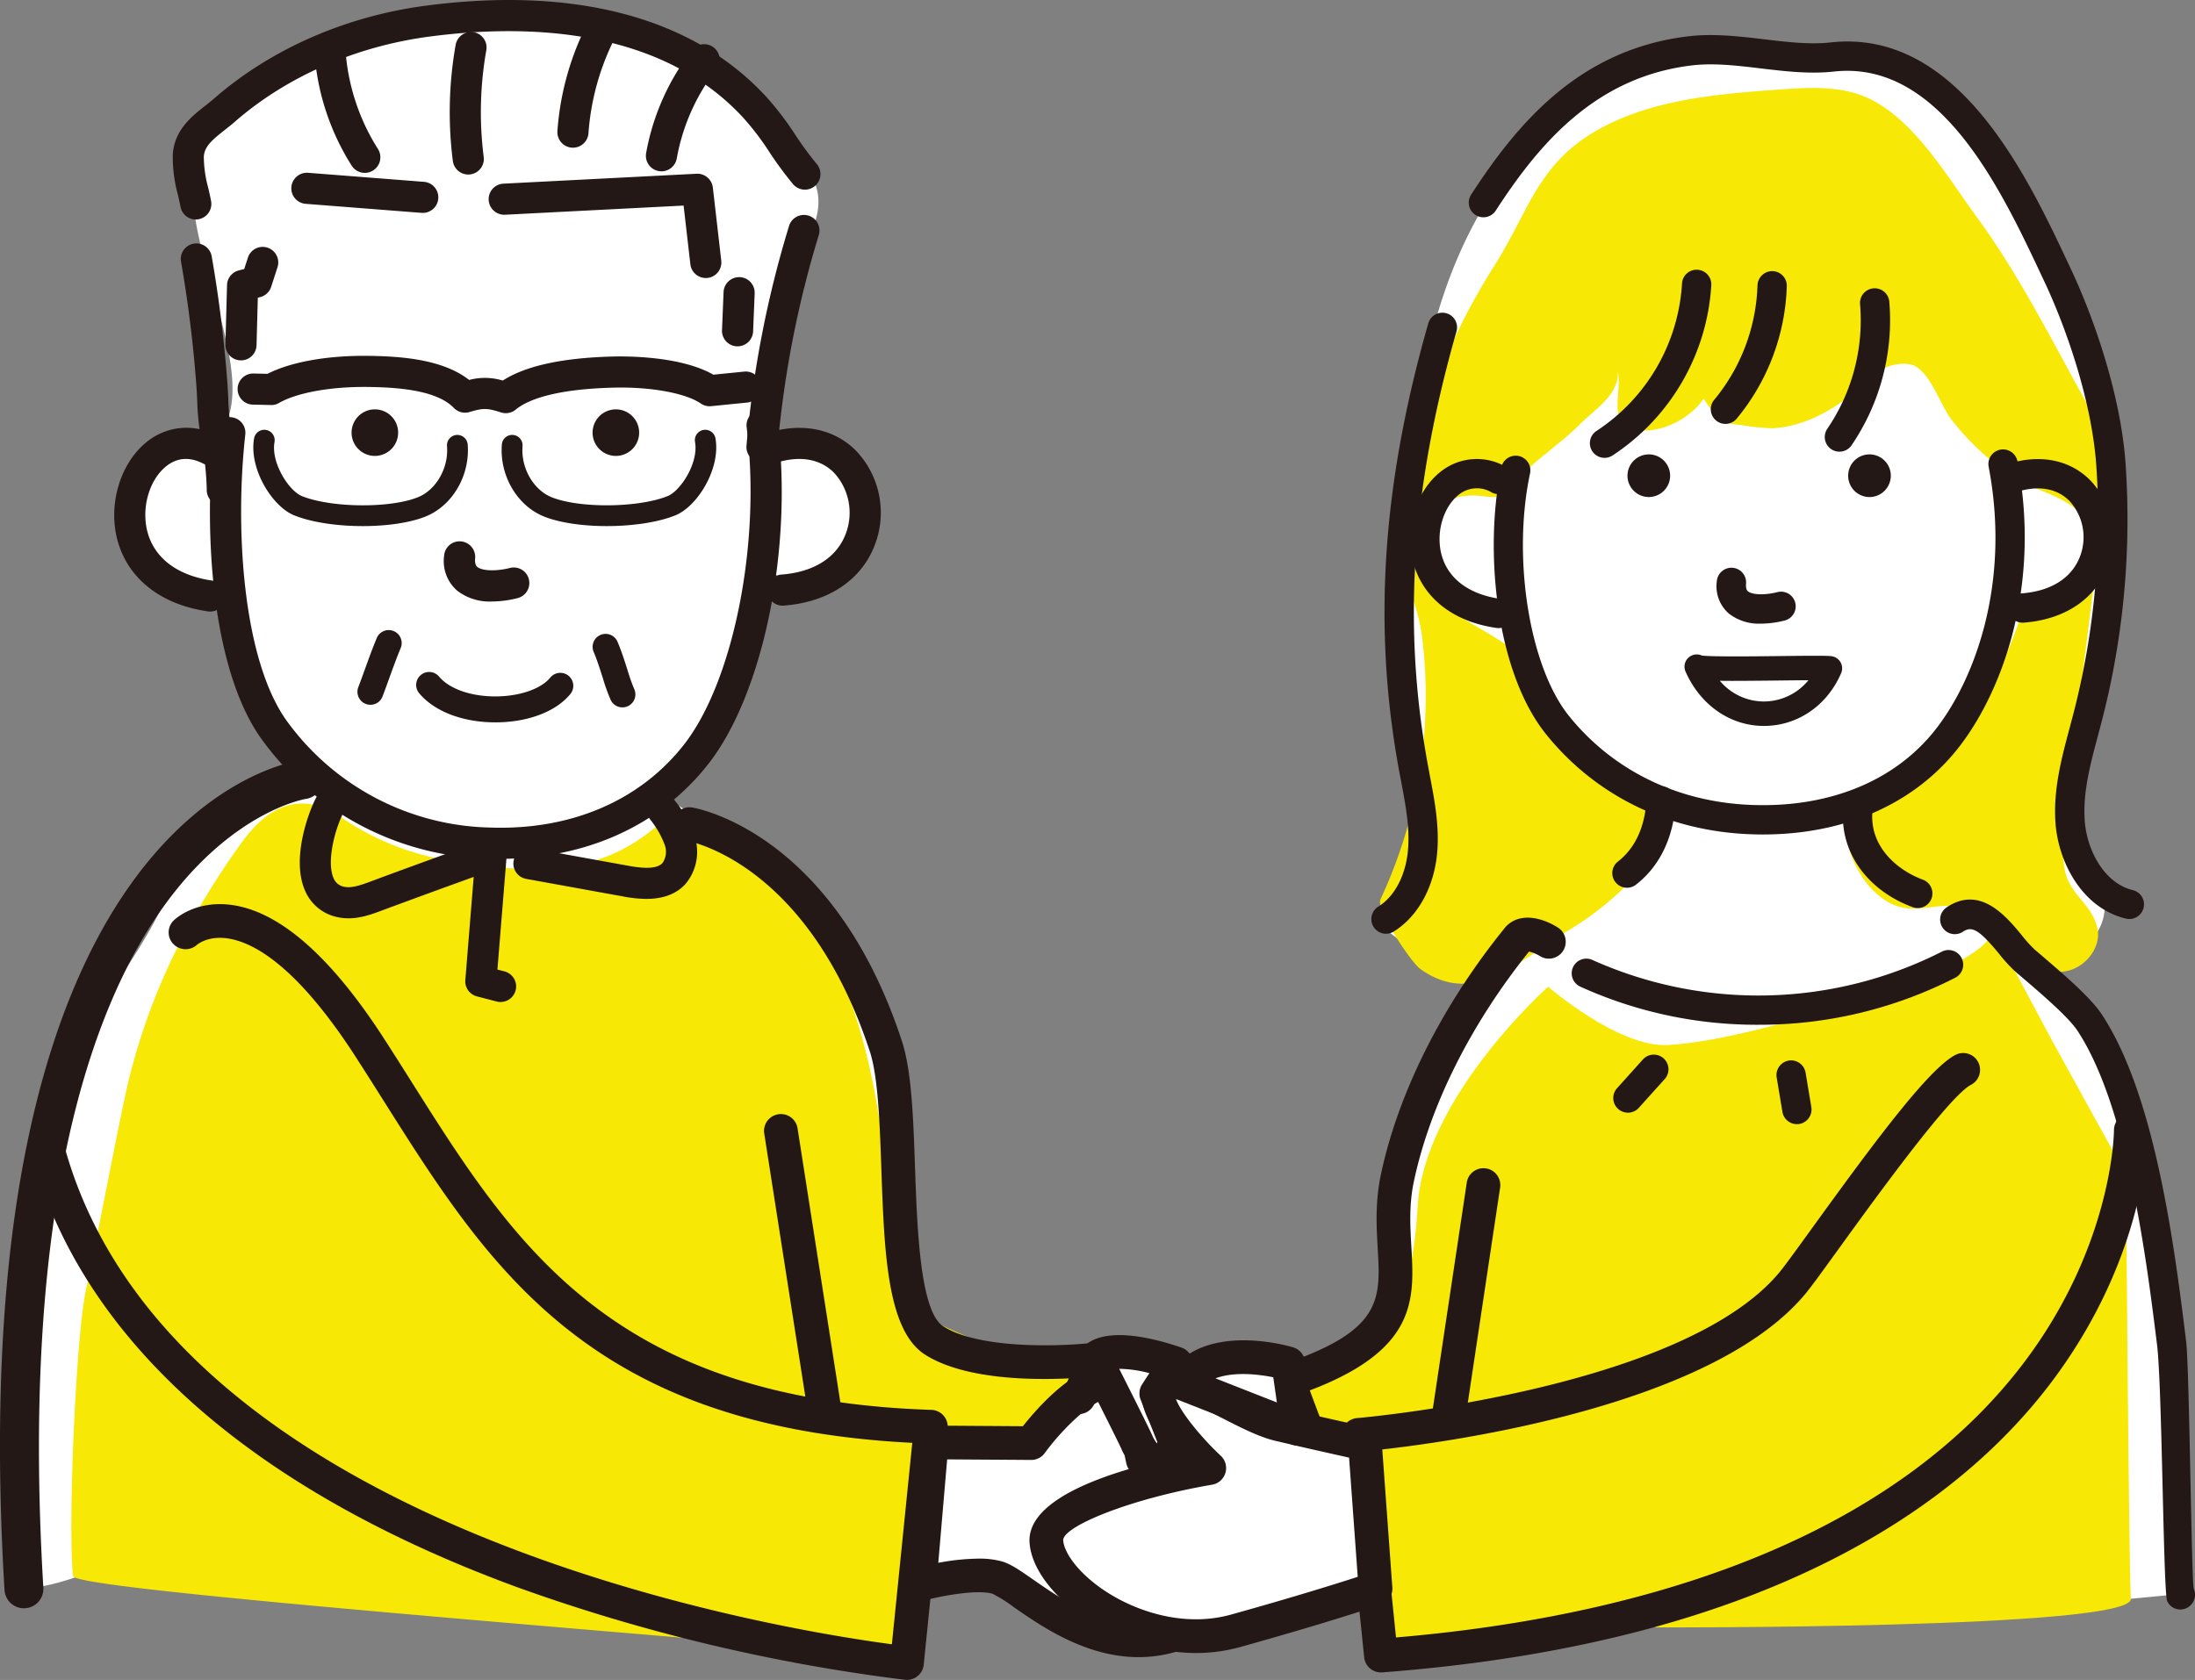 <svg xmlns="http://www.w3.org/2000/svg" width="482" height="369"><rect width="100%" height="100%" fill="#808080" stroke="none"/><defs><style>.a{fill:#fff}.b{fill:#f7e806}.c{fill:#231815}</style></defs><path class="a" d="M387.622 11.935c-25.807-4.2-51.239 13.711-63.675 36.687s-14.558 49.975-15.478 76.077c-.275 7.817-.649 15.67-.615 23.491.028 6.515 3.727 11.751 4.816 18.269 2.124 12.713-1.306 26.43-9.74 36.272 6.646 6.995 15.938 9.282 25.254 8.289-6.889 9.4-14.52 18.685-17.822 30.165-3.805 13.22-7.46 27.16-7.393 40.919.062 12.456-19.08 19.478-18.353 22.906 9.121 42.963 43.892 60.279 194.014 45.124-.912-14-4.908-69.707-7.524-83.552-2.308-12.222-2.835-23.353-9.007-34.252-4.145-7.32-9.573-11.924-14.666-18.349 3.433-1.452 6.921-2.937 9.776-5.329s5.035-5.872 4.962-9.6c-.082-4.147-2.821-7.683-4.755-11.354a31.774 31.774 0 0 1-3.05-19.885c1.071-6.446 5.368-11.108 6.871-17.013 3.851-15.158 2.421-35.242.753-50.651a143.779 143.779 0 0 0-21.694-61.7c-4.824-7.551-10.487-14.77-17.9-19.805s-16.824-7.676-25.521-5.5Z"/><path class="b" d="m284.737 302.469 6.447 11.359 11.847.867.209 48.955 66.564-10.121-6.541 3.935s105.106.4 104.655-6.292-1.065-93.135-1.065-93.135l-16.081-29.174-13.368-25.011s2.341 5.007-20.474 12.882-39.868 12.207-50.685 12.812-26.3-12.812-26.3-12.812-27.327 24.386-28.639 48.282-8.269 26.078-8.269 26.078Zm-83.889-14.22s22.134 11.38 30.928 10.825l8.8-.554-14.1 18.468-24.513-1.133-4.84-13.236Z"/><path class="a" d="M201.928 348.001s11.594-3.14 17.129-1.455 22 20.039 41.427 11.512 21.21-18.618 21.21-18.618-29.925-15.832-30.773-18.9-1.481-18.8-8.826-16.918-15.655 13.368-15.655 13.368l-21.845-.146Z"/><path class="c" d="M250.016 363.999c-11.6 0-21.4-6.817-27.349-10.951a32.338 32.338 0 0 0-4.687-2.959c-3.277-1-10.994.382-15.084 1.487a3.712 3.712 0 0 1-3.341-.736 3.694 3.694 0 0 1-1.314-3.154l2.668-31.16a3.7 3.7 0 0 1 3.689-3.386h.024l19.994.133c2.763-3.5 9.664-11.47 16.561-13.24a7.647 7.647 0 0 1 6.29 1c4.314 2.859 5.639 9.557 6.63 16.171.092.627.2 1.31.281 1.8 2.748 2.572 16.882 10.732 29.049 17.167a3.7 3.7 0 0 1 1.915 3.915c-.219 1.234-2.726 12.3-23.367 21.365a29.436 29.436 0 0 1-11.959 2.548Zm-35.147-21.64a18.518 18.518 0 0 1 5.268.647c1.879.571 3.924 1.993 6.755 3.962 7.652 5.321 19.217 13.361 32.1 7.7 11.45-5.026 16.123-10.505 17.957-13.557-28.384-15.176-29.172-18.033-29.6-19.592a30.33 30.33 0 0 1-.581-3.222c-.362-2.427-1.469-9.817-3.4-11.1-.052-.034-.1-.066-.36 0-4.39 1.127-10.658 7.932-13.579 11.956a3.618 3.618 0 0 1-3.022 1.528l-18.421-.122-1.947 22.722a50.2 50.2 0 0 1 8.83-.922Z"/><path class="a" d="M240.534 298.519s2.774-4.071 17.68.977l-4.3 6.576 4.3 10.916-3.829 7.27s-4.261-6.186-4.659-7.27-9.192-18.469-9.192-18.469Z"/><path class="c" d="M254.383 327.958a3.7 3.7 0 0 1-3.046-1.6c-4.528-6.572-4.95-7.72-5.087-8.1-.442-1.05-5.77-11.651-9.019-18.07a3.7 3.7 0 0 1 .243-3.755c1.31-1.923 6.071-5.814 21.927-.447a3.7 3.7 0 0 1 2.312 2.3 3.7 3.7 0 0 1-.4 3.235l-3.253 4.972 3.6 9.135a3.708 3.708 0 0 1-.169 3.082l-3.831 7.269a3.7 3.7 0 0 1-3.056 1.971 2.608 2.608 0 0 1-.221.008Zm-8.617-27.291c3.546 7.024 7.106 14.148 7.438 15.048.093.185.386.663.8 1.314l.141-.266-3.679-9.336a3.7 3.7 0 0 1 .347-3.384l1.583-2.418a26.657 26.657 0 0 0-6.634-.958Z"/><path class="a" d="M135.958 8.193c-17.865-4.195-38.162-4.132-51.5-1.948-16.969 2.78-33.817 12.313-40.75 28.031-7.184 16.3 16.76 50.161 3 62.822-6.789 6.241-17.684-1.118-19.781 12.744-1.768 11.682 10.761 23.05 22.232 20.172q8.712 20.715 17.427 41.43c-14.106 4.042-25.017 15.708-31.55 28.833-7.168 14.4-20.227 28.2-23.064 44.115C11.126 249.144-3.47 349.763 5.262 349c32.061-2.806 70.595-48.492 101.689-47.992 31.528.506 57.184 9.144 88.715 9.649 5.623-24.125 9.069-58.183-.94-80.847-6.033-13.662-8.53-34.728-23.158-39.627-16.493-5.523-23.715-18.247-29.025-13.493 2.656-.931 32.151-42.555 25.746-53 8.687 14.167 28.627-10.073 14.544-23.142-1.577-1.465-15.229-7.4-15.076-1.895a100.189 100.189 0 0 1 8.563-43.3c1.766-3.973 3.843-8.12 3.317-12.435-.773-6.349-8.464-13.612-12.521-18.424-6.856-8.133-18.386-13.306-31.158-16.301Z"/><path class="b" d="M42.398 201.734a171.478 171.478 0 0 1 10.706-16.723c5.734-7.924 12.9-11.391 21.517-5.682a58.418 58.418 0 0 0 23.978 9.7c19.088 3.156 34.678 3.813 48.571-10.354 2.337-1.511 28.087 17.162 29.714 19.842 8.424 13.868 13.33 29.662 15.924 45.609 3.237 19.908 11.956 49.1 11.6 69.261-.046 2.752.279 50.989-8.2 50.265C111.596 356.44 16.05 348.88 16.05 346.187c-1.185-10.5.6-52.531 2.8-62.7 2.142-9.881 6.869-35.014 9.129-45.025a137.786 137.786 0 0 1 14.419-36.728Z"/><path class="c" d="M109.788 188.647c-.87 0-1.748-.016-2.628-.044a63.331 63.331 0 0 1-49.361-25.756c-11.02-14.711-13.328-44.839-10.726-68.172a3.418 3.418 0 0 1 3.775-3.018 3.419 3.419 0 0 1 3.018 3.775c-2.373 21.282-.442 50.174 9.4 63.318a56.611 56.611 0 0 0 44.131 23.02c17.836.669 33.037-5.808 42.733-18.128 10.965-13.947 17.039-44.6 13.826-69.781a3.419 3.419 0 0 1 2.959-3.821 3.423 3.423 0 0 1 3.821 2.957c3.472 27.219-3.08 59.406-15.237 74.868-10.588 13.459-26.749 20.782-45.711 20.782Z"/><path class="c" d="M108.015 132.123a11.66 11.66 0 0 1-7.623-2.379 8.606 8.606 0 0 1-2.867-7.7 3.407 3.407 0 0 1 3.687-3.128 3.418 3.418 0 0 1 3.124 3.686c-.116 1.425.323 1.8.468 1.919 1.071.9 4.153 1 7.17.235a3.407 3.407 0 0 1 4.155 2.465 3.415 3.415 0 0 1-2.463 4.156 23.63 23.63 0 0 1-5.651.746Zm-61.869 2.207a3.429 3.429 0 0 1-.488-.036c-10.27-1.471-17.493-7.112-19.821-15.476-2.172-7.8.464-16.906 6.262-21.644a13.808 13.808 0 0 1 15.6-1.45 3.417 3.417 0 0 1 1.491 4.6 3.417 3.417 0 0 1-4.6 1.489c-3.006-1.534-5.752-1.311-8.165.659-3.735 3.05-5.455 9.292-4 14.52 1.589 5.714 6.634 9.456 14.2 10.542a3.418 3.418 0 0 1 2.9 3.867 3.419 3.419 0 0 1-3.379 2.929Zm125.694-1.299a3.417 3.417 0 0 1-3.4-3.16 3.416 3.416 0 0 1 3.15-3.665c7.166-.541 12.2-3.753 14.16-9.045a12.986 12.986 0 0 0-2.624-13.343c-3.234-3.242-8.117-3.887-13.746-1.808a3.418 3.418 0 0 1-4.388-2.021 3.415 3.415 0 0 1 2.023-4.388c8.145-3.014 15.789-1.78 20.947 3.389a19.745 19.745 0 0 1 4.2 20.549c-2.905 7.825-10.216 12.739-20.053 13.48a3.201 3.201 0 0 1-.269.012Z"/><path class="c" d="M48.823 111.053a3.417 3.417 0 0 1-1.668-.434 3.435 3.435 0 0 1-1.754-3.208 68.817 68.817 0 0 0-1.36-11.731 55.075 55.075 0 0 1-.735-7.7c-.052-1.045-.1-2.113-.183-3.238a276.744 276.744 0 0 0-3.371-27.269 3.419 3.419 0 0 1 2.781-3.954 3.421 3.421 0 0 1 3.954 2.781 284.372 284.372 0 0 1 3.454 27.946c.086 1.186.139 2.313.191 3.411a50.369 50.369 0 0 0 .633 6.793 82.623 82.623 0 0 1 1.412 10.855 3.328 3.328 0 0 1 .058.551c.052 2.122.093 3.655-1.645 4.705a3.435 3.435 0 0 1-1.767.492Zm38.57-15.428a5.114 5.114 0 0 1-5.674 4.484 5.113 5.113 0 0 1-4.482-5.674 5.119 5.119 0 0 1 5.674-4.484 5.112 5.112 0 0 1 4.482 5.674Zm52.924.001a5.115 5.115 0 0 1-5.674 4.484 5.114 5.114 0 0 1-4.482-5.677 5.115 5.115 0 0 1 5.676-4.48 5.11 5.11 0 0 1 4.48 5.673Zm-58.978 59.185a2.855 2.855 0 0 1-1.013-.187 2.847 2.847 0 0 1-1.647-3.675c.49-1.289.964-2.6 1.442-3.917.806-2.233 1.639-4.539 2.606-6.873a2.842 2.842 0 0 1 3.719-1.541 2.844 2.844 0 0 1 1.543 3.719c-.916 2.214-1.726 4.46-2.513 6.632-.488 1.352-.972 2.69-1.474 4.008a2.849 2.849 0 0 1-2.663 1.834Zm55.341.566a2.85 2.85 0 0 1-2.574-1.621 42.564 42.564 0 0 1-1.762-4.92c-.591-1.852-1.26-3.95-1.979-5.631a2.845 2.845 0 0 1 1.495-3.739 2.843 2.843 0 0 1 3.739 1.494c.832 1.935 1.543 4.173 2.174 6.148a40.344 40.344 0 0 0 1.475 4.195 2.85 2.85 0 0 1-1.344 3.8 2.838 2.838 0 0 1-1.224.274Z"/><path class="c" d="M79.658 115.559c-5.517 0-11.132-.788-15.034-2.351-4.878-1.95-10.011-10.311-8.826-16.924a2.283 2.283 0 0 1 2.644-1.84 2.28 2.28 0 0 1 1.84 2.646c-.818 4.558 3.167 10.742 6.033 11.889 6.457 2.582 19.287 2.71 25.431.252 4.038-1.615 6.8-6.449 6.413-11.241a2.278 2.278 0 0 1 2.092-2.451 2.285 2.285 0 0 1 2.449 2.09c.547 6.809-3.351 13.469-9.262 15.832-3.507 1.404-8.6 2.098-13.78 2.098Zm53.59 0c-5.179 0-10.274-.7-13.78-2.1-5.913-2.365-9.808-9.023-9.264-15.832a2.284 2.284 0 0 1 2.451-2.09 2.276 2.276 0 0 1 2.089 2.451c-.384 4.792 2.375 9.626 6.415 11.241 6.142 2.455 18.976 2.33 25.431-.252 2.865-1.145 6.851-7.331 6.031-11.889a2.28 2.28 0 0 1 1.84-2.646 2.279 2.279 0 0 1 2.646 1.84c1.185 6.615-3.948 14.974-8.826 16.924-3.901 1.565-9.519 2.353-15.033 2.353Zm-22.183-24.805a3.422 3.422 0 0 1-1.029-.159c-3.11-.984-3.889-.994-6.947-.088a3.416 3.416 0 0 1-3.435-.91c-3.805-3.967-12.6-4.527-18.887-4.6-8.084-.1-15.548 1.247-19.5 3.514a3.165 3.165 0 0 1-1.778.452l-3.972-.088a3.412 3.412 0 0 1-3.339-3.49 3.413 3.413 0 0 1 3.413-3.341h.078l3.07.068c5.153-2.624 13.159-4.046 22.108-3.948 7.434.091 16.454.806 22.17 5.292a13.623 13.623 0 0 1 7.4.135c4.944-3.207 13-4.979 23.98-5.272 3.544-.1 15.183-.064 22.248 3.984l6.755-.679a3.413 3.413 0 0 1 3.741 3.06 3.413 3.413 0 0 1-3.058 3.74l-7.916.794a3.43 3.43 0 0 1-2.282-.587c-3.339-2.3-11.114-3.712-19.305-3.482-13.248.356-18.915 2.819-21.334 4.822a3.416 3.416 0 0 1-2.181.783Z"/><path class="c" d="M167.327 101.607c-.1 0-.2 0-.305-.012a3.416 3.416 0 0 1-3.1-3.7 232.4 232.4 0 0 1 9.35-48.282 3.418 3.418 0 0 1 4.275-2.25 3.415 3.415 0 0 1 2.25 4.275 225.833 225.833 0 0 0-9.069 46.858 3.417 3.417 0 0 1-3.401 3.111Zm-64.504-63.27a3.418 3.418 0 0 1-3.385-2.987 84.855 84.855 0 0 1 .621-25.509 3.425 3.425 0 0 1 3.962-2.769 3.414 3.414 0 0 1 2.769 3.959 77.89 77.89 0 0 0-.571 23.456 3.418 3.418 0 0 1-2.959 3.821 3.559 3.559 0 0 1-.437.029Zm22.993-5.896c-.082 0-.165 0-.249-.008a3.416 3.416 0 0 1-3.162-3.653 61.654 61.654 0 0 1 5.752-21.953 3.418 3.418 0 0 1 4.549-1.632 3.416 3.416 0 0 1 1.633 4.549 54.765 54.765 0 0 0-5.117 19.526 3.418 3.418 0 0 1-3.406 3.171Zm19.436 5.191a3.484 3.484 0 0 1-.641-.061 3.417 3.417 0 0 1-2.72-3.993 51.887 51.887 0 0 1 10.076-22.607 3.414 3.414 0 0 1 4.8-.51 3.415 3.415 0 0 1 .512 4.8 44.938 44.938 0 0 0-8.677 19.586 3.416 3.416 0 0 1-3.35 2.785Zm-65.14.341a3.414 3.414 0 0 1-2.889-1.587 53.57 53.57 0 0 1-8.187-25.052 3.419 3.419 0 0 1 3.182-3.636 3.42 3.42 0 0 1 3.638 3.183 46.664 46.664 0 0 0 7.138 21.844 3.418 3.418 0 0 1-1.057 4.716 3.4 3.4 0 0 1-1.825.532Z"/><path class="c" d="M42.992 48.212a3.417 3.417 0 0 1-3.351-2.781c-.163-.845-.362-1.717-.564-2.605a31.633 31.633 0 0 1-1.137-8.854c.332-5.4 4.141-8.4 7.2-10.805.647-.509 1.29-1.013 1.89-1.537C59.448 10.787 75.955 3.548 93.512 1.246c32.8-4.3 58.617 2.579 74.647 19.9a64.96 64.96 0 0 1 6.421 8.38 73.541 73.541 0 0 0 4.784 6.516 3.415 3.415 0 0 1-.42 4.813 3.412 3.412 0 0 1-4.814-.42 79.948 79.948 0 0 1-5.212-7.08 58.775 58.775 0 0 0-5.774-7.568C144.873 6.051 115.682 5.23 94.398 8.022c-16.235 2.128-31.46 8.788-42.869 18.755-.687.6-1.422 1.179-2.164 1.762-2.768 2.178-4.47 3.624-4.609 5.852a26.228 26.228 0 0 0 .982 6.913c.221.97.436 1.926.613 2.851a3.415 3.415 0 0 1-2.718 3.994 3.368 3.368 0 0 1-.641.063Z"/><path class="c" d="M92.839 46.765c-.09 0-.179 0-.271-.01L67.117 44.77a3.419 3.419 0 0 1-3.138-3.672 3.431 3.431 0 0 1 3.673-3.142l25.451 1.985a3.417 3.417 0 0 1 3.138 3.673 3.415 3.415 0 0 1-3.402 3.151Zm62.147 14.301a3.415 3.415 0 0 1-3.389-3.026l-1.487-12.886-39.217 2.013a3.434 3.434 0 0 1-3.586-3.237 3.414 3.414 0 0 1 3.237-3.588l42.419-2.178a3.434 3.434 0 0 1 3.57 3.022l1.85 16.071a3.416 3.416 0 0 1-3 3.787 3.388 3.388 0 0 1-.397.022ZM52.918 79.157h-.094a3.415 3.415 0 0 1-3.323-3.508l.354-13.029a3.413 3.413 0 0 1 2.588-3.223l1.185-.3.808-2.5a3.413 3.413 0 0 1 4.3-2.2 3.414 3.414 0 0 1 2.2 4.3l-1.388 4.3a3.417 3.417 0 0 1-2.423 2.266l-.51.127-.283 10.435a3.415 3.415 0 0 1-3.414 3.332Zm109.045-3.083h-.141a3.417 3.417 0 0 1-3.275-3.555l.342-8.37a3.429 3.429 0 0 1 3.552-3.275 3.416 3.416 0 0 1 3.275 3.554l-.341 8.37a3.416 3.416 0 0 1-3.412 3.276Zm-52.047 144.019a3.475 3.475 0 0 1-.862-.108l-4.326-1.123a3.42 3.42 0 0 1-2.547-3.584l1.838-22.664-3.21 1.169a2014.332 2014.332 0 0 0-17.105 6.271c-2.515.938-5.963 2.214-9.587 1.4a9.847 9.847 0 0 1-7.008-5.549c-3.235-6.873.488-17.109 2.194-20.475a3.421 3.421 0 0 1 4.593-1.5 3.416 3.416 0 0 1 1.5 4.593c-1.937 3.821-3.749 10.978-2.1 14.471a3.054 3.054 0 0 0 2.323 1.794c1.521.338 3.482-.313 5.7-1.142 5.71-2.13 11.436-4.208 17.161-6.288l8.207-2.989a3.424 3.424 0 0 1 3.243.49 3.421 3.421 0 0 1 1.336 3l-2.037 25.111 1.549.4a3.418 3.418 0 0 1 2.449 4.166 3.421 3.421 0 0 1-3.311 2.557Zm32.002-22.642a28.783 28.783 0 0 1-5.2-.563l-21.178-3.837a3.42 3.42 0 0 1-2.752-3.974 3.419 3.419 0 0 1 3.974-2.752l21.178 3.837c2.789.51 6.172.9 7.542-.6a4.342 4.342 0 0 0 .494-3.958 20.005 20.005 0 0 0-3.211-5.607 3.415 3.415 0 0 1 .78-4.77 3.42 3.42 0 0 1 4.77.778 25.409 25.409 0 0 1 4.225 7.7 10.992 10.992 0 0 1-2.025 10.481c-2.383 2.598-5.684 3.265-8.597 3.265Zm-33.162-38.784c-7.122 0-13.36-2.385-16.707-6.393a2.844 2.844 0 0 1 .362-4.01 2.848 2.848 0 0 1 4.01.36c2.244 2.688 6.963 4.348 12.338 4.348h.133c5.226-.026 9.915-1.65 11.948-4.136a2.846 2.846 0 0 1 4.006-.4 2.848 2.848 0 0 1 .4 4.008c-3.16 3.861-9.262 6.188-16.326 6.226Z"/><path class="b" d="M314.602 85.622c-3.054 7.859-9.314 19.474-8.941 28.045.364 8.329 5.569 17.66 6.628 26.357a105.342 105.342 0 0 1-9.163 57.539c-1.023 2.153 6.62 13.758 8.8 15.307 12.247 8.705 22.214-2.453 31.944-8.168a68.389 68.389 0 0 0 15.95-13.027c.729-.8 10.065-15.773 4.779-15.58-21.82.8-19.765-23.064-32.929-33.712-7.323-5.925-22.028-9.888-20.657-21.821.627-5.458 4.88-10.964 10.578-11.621 5.678-.654 6.8 2.166 10.831-2.68 4.209-5.052 9.975-8.472 14.552-13.113 3.214-3.26 8.484-6.3 8.3-11.5 1.045 4.815-2.929 12.424 5.246 12.9 5.087.3 10.845-2.931 13.559-6.968 3.168 4.408 2.885 5.22 8.3 5.783a46.528 46.528 0 0 0 6.843.7c6.085-.263 12.492-3.429 17.087-7.269a69.043 69.043 0 0 1 5.953-5 9.577 9.577 0 0 1 7.363-1.734c4.054 1 6.431 9.01 8.979 12.215a57.584 57.584 0 0 0 12.842 12.061c7.588 5.095 17.828 4.655 18.586 16.824.617 9.923-7.725 14.346-16.171 13.839-7.058 21.945-19.675 34.783-38.423 46.936 0 7.67 6.242 17.166 13.744 17.609 4.982.3 8.818-1.87 13.616.741 4.1 2.23 6.545 6.936 10.1 9.863 3.21 2.649 7.633 4.145 11.625 2.963s7.068-5.547 5.971-9.563c-1.5-5.484-6.389-7.149-7.191-13.079-1.011-7.458.834-16.524 1.752-23.962l5.4-43.754c1.292-10.472 4.8-21.672-.631-31.291-8.344-14.793-15.779-30.213-25.861-43.946-6.969-9.493-15.175-24.049-27.161-27.2-5.368-1.413-11.024-1.017-16.559-.613-13.463.982-27.846 2.174-39.792 9.057-13.045 7.518-14.9 18.193-22.731 30.279a148.579 148.579 0 0 0-13.118 26.583Z"/><path class="c" d="M387.107 183.296c-.792 0-1.587-.015-2.389-.039-18.222-.594-34.273-8.392-45.2-21.959-11.062-13.728-13.686-40.6-9.83-58.655a3.211 3.211 0 0 1 3.821-2.477 3.22 3.22 0 0 1 2.475 3.822c-3.97 18.6-.135 42.493 8.546 53.27 9.732 12.083 24.079 19.03 40.4 19.56 16.346.547 30.271-4.938 39.129-15.4 8.989-10.628 17.69-32.426 12.631-58.88a3.22 3.22 0 0 1 2.558-3.767 3.229 3.229 0 0 1 3.769 2.558c5.485 28.682-4.137 52.536-14.041 64.248-9.714 11.475-24.516 17.719-41.869 17.719Z"/><path class="c" d="M329.054 137.963a3.227 3.227 0 0 1-.46-.034c-9.439-1.35-16.081-6.54-18.22-14.234-2-7.178.426-15.552 5.762-19.91a12.735 12.735 0 0 1 14.381-1.34 3.222 3.222 0 0 1 1.4 4.333 3.218 3.218 0 0 1-4.333 1.4 6.3 6.3 0 0 0-7.375.591c-3.391 2.771-4.952 8.444-3.63 13.2 1.445 5.193 6.037 8.6 12.928 9.585a3.22 3.22 0 0 1 2.73 3.644 3.219 3.219 0 0 1-3.183 2.765Zm115.086-1.188a3.223 3.223 0 0 1-3.209-2.979 3.22 3.22 0 0 1 2.97-3.452c6.523-.492 11.1-3.409 12.884-8.219a11.794 11.794 0 0 0-2.379-12.121c-2.937-2.941-7.371-3.522-12.491-1.633a3.226 3.226 0 0 1-4.137-1.907 3.222 3.222 0 0 1 1.906-4.136c7.5-2.77 14.53-1.632 19.277 3.126a18.178 18.178 0 0 1 3.861 18.914c-2.674 7.2-9.394 11.716-18.439 12.4-.08.003-.163.007-.243.007Z"/><path class="c" d="M467.582 201.866a3.258 3.258 0 0 1-.755-.09c-9.694-2.337-14.8-12.452-15.45-20.858-.565-7.311 1.3-14.313 3.11-21.087q.437-1.625.856-3.246a170.34 170.34 0 0 0 4.978-54.366c-.974-13.981-6.515-30-11.377-40.33l-.551-1.167c-8.9-18.94-22.3-47.563-45.658-45.005-5.338.589-10.815-.062-16.1-.692-5.312-.631-10.329-1.227-15.138-.654-21.352 2.549-33.744 17.551-43.05 31.89a3.217 3.217 0 0 1-4.452.948 3.22 3.22 0 0 1-.95-4.454c10.12-15.59 23.7-31.913 47.691-34.779 5.561-.659 11.2.006 16.659.655 5.153.613 10.023 1.191 14.64.685 27.878-3.064 43.1 29.319 52.192 48.666l.546 1.165c5.111 10.857 10.937 27.756 11.974 42.625a176.755 176.755 0 0 1-5.163 56.417c-.281 1.1-.577 2.2-.87 3.305-1.746 6.54-3.393 12.713-2.915 18.93.49 6.356 4.267 13.582 10.54 15.094a3.218 3.218 0 0 1 2.375 3.883 3.218 3.218 0 0 1-3.132 2.465Zm-163.223 3.235a3.22 3.22 0 0 1-2.738-1.521 3.219 3.219 0 0 1 1.033-4.433c3.683-2.291 6.132-7.062 6.552-12.764.354-4.805-.565-9.639-1.539-14.756l-.41-2.172c-5.834-31.54-3.807-62.818 6.383-98.433a3.225 3.225 0 0 1 3.982-2.21 3.219 3.219 0 0 1 2.208 3.982c-9.9 34.62-11.89 64.963-6.238 95.49l.4 2.139c1.009 5.3 2.053 10.785 1.635 16.434-.571 7.748-4.149 14.384-9.571 17.758a3.2 3.2 0 0 1-1.697.486ZM357.268 195a3.212 3.212 0 0 1-2.542-1.241 3.221 3.221 0 0 1 .563-4.521c5.081-3.95 6.082-10.134 6.228-13.467a3.2 3.2 0 0 1 3.357-3.076 3.219 3.219 0 0 1 3.076 3.358c-.193 4.443-1.583 12.725-8.705 18.268a3.2 3.2 0 0 1-1.977.679Zm63.856 4.462a3.222 3.222 0 0 1-1.113-.2c-9.824-3.62-15.83-11.862-15.3-20.994a3.257 3.257 0 0 1 3.4-3.028 3.223 3.223 0 0 1 3.028 3.4c-.442 7.581 5.7 12.591 11.094 14.58a3.221 3.221 0 0 1 1.909 4.135 3.222 3.222 0 0 1-3.018 2.107Zm57.64 154.068a3.141 3.141 0 0 1-2.865-1.818c-.882-1.893-1.1-47.159-2.232-56.316-2.26-18.263-6.463-52.256-17.465-68.978-1.987-3.02-8.038-8.2-11.653-11.293-.788-.673-1.5-1.283-2.1-1.806a32.594 32.594 0 0 1-3.451-3.789c-4.312-5.228-5.943-6.23-7.944-4.884a3.222 3.222 0 0 1-4.468-.87 3.215 3.215 0 0 1 .872-4.468c7.361-4.959 13.085 1.977 16.507 6.125a29.067 29.067 0 0 0 2.722 3.038c.583.509 1.28 1.1 2.047 1.763 4.37 3.74 10.355 8.864 12.844 12.645 11.828 17.979 15.988 51.625 18.476 71.726.731 5.923 1.169 53.187 1.682 54.4a3.263 3.263 0 0 1-1.633 4.244 3.3 3.3 0 0 1-1.339.281Zm-92.07-216.544a10.758 10.758 0 0 1-7.038-2.2 7.965 7.965 0 0 1-2.658-7.124 3.224 3.224 0 0 1 3.471-2.946 3.222 3.222 0 0 1 2.948 3.472c-.1 1.258.271 1.575.4 1.68.956.81 3.743.894 6.485.195a3.218 3.218 0 0 1 3.916 2.327 3.219 3.219 0 0 1-2.326 3.913 21.649 21.649 0 0 1-5.198.683Zm-19.981-31.953a4.687 4.687 0 0 1-5.2 4.109 4.682 4.682 0 0 1-4.1-5.2 4.688 4.688 0 0 1 5.2-4.1 4.679 4.679 0 0 1 4.1 5.191Z"/><path class="c" d="M415.17 105.037a4.684 4.684 0 0 1-5.2 4.109 4.683 4.683 0 0 1-4.1-5.2 4.687 4.687 0 0 1 5.2-4.108 4.682 4.682 0 0 1 4.1 5.199Zm-62.825-4.468a3.218 3.218 0 0 1-2.712-1.477 3.218 3.218 0 0 1 .964-4.45 41.693 41.693 0 0 0 18.757-32.346 3.2 3.2 0 0 1 3.383-3.045 3.22 3.22 0 0 1 3.048 3.385 48.232 48.232 0 0 1-21.7 37.419 3.2 3.2 0 0 1-1.74.514Zm26.545-7.458a3.2 3.2 0 0 1-2.055-.744 3.221 3.221 0 0 1-.42-4.534 41.489 41.489 0 0 0 9.511-25.157 3.248 3.248 0 0 1 3.315-3.125 3.221 3.221 0 0 1 3.122 3.315 47.95 47.95 0 0 1-10.994 29.082 3.213 3.213 0 0 1-2.479 1.163Zm25.029 6.101a3.212 3.212 0 0 1-1.824-.569 3.221 3.221 0 0 1-.824-4.48 42.271 42.271 0 0 0 7.18-27.331 3.22 3.22 0 0 1 2.919-3.494 3.212 3.212 0 0 1 3.5 2.917 48.813 48.813 0 0 1-8.293 31.564 3.218 3.218 0 0 1-2.658 1.393Zm-17.841 125.882a93.665 93.665 0 0 1-39.077-8.38 3.221 3.221 0 0 1-1.577-4.273 3.222 3.222 0 0 1 4.271-1.577 88.971 88.971 0 0 0 76.7-1.823 3.214 3.214 0 0 1 4.339 1.372 3.217 3.217 0 0 1-1.37 4.342 94.254 94.254 0 0 1-43.286 10.339Zm8.497 21.831a3.218 3.218 0 0 1-3.172-2.69l-1.264-7.574a3.222 3.222 0 0 1 2.648-3.7 3.224 3.224 0 0 1 3.7 2.648l1.264 7.57a3.222 3.222 0 0 1-2.646 3.707 3.262 3.262 0 0 1-.53.039Zm-37.099-2.521a3.213 3.213 0 0 1-2.152-.825 3.222 3.222 0 0 1-.239-4.549l5.678-6.311a3.219 3.219 0 0 1 4.549-.239 3.219 3.219 0 0 1 .241 4.546l-5.68 6.31a3.216 3.216 0 0 1-2.397 1.068Zm29.857-84.95c-7.251 0-13.744-4.422-17.045-11.583-.056-.113-.107-.235-.165-.364a2.684 2.684 0 0 1 1.38-3.532 2.7 2.7 0 0 1 2.192.016c2.09.29 11.669.179 17.477.113 6.206-.072 9.772-.1 10.957.025a2.7 2.7 0 0 1 2.025 1.318 2.69 2.69 0 0 1 .143 2.413c-3.072 7.122-9.545 11.564-16.894 11.594Zm-9.678-9.919a12.664 12.664 0 0 0 9.676 4.551h.05a12.7 12.7 0 0 0 9.736-4.673c-1.794.011-3.9.034-5.883.057-6.254.073-10.573.112-13.579.066Zm-2.62-4.189Zm0-.006ZM199.153 369c-.125 0-.247-.006-.374-.018a394.123 394.123 0 0 1-85.14-20.32c-58.456-21.433-95.3-54.136-106.545-94.575a3.706 3.706 0 0 1 2.576-4.559 3.707 3.707 0 0 1 4.559 2.576c23.5 84.5 157.592 105.895 181.618 109.065l4.482-44.246c-70.922-3.553-92.9-38.4-116.157-75.242-1.989-3.149-3.986-6.314-6.023-9.47-13-20.142-22.55-25.309-28.27-26.1-4.291-.588-6.554 1.36-6.646 1.443a3.74 3.74 0 0 1-5.2-.229 3.665 3.665 0 0 1 .109-5.143c.46-.446 4.723-4.328 12.3-3.459 10.678 1.223 22.094 11.14 33.927 29.471 2.051 3.177 4.062 6.362 6.063 9.533 22.6 35.816 43.952 69.647 114.1 71.959a3.7 3.7 0 0 1 2.666 1.261 3.7 3.7 0 0 1 .9 2.811l-5.26 51.91a3.7 3.7 0 0 1-3.685 3.332Z"/><path class="c" d="M180.872 312.314a3.7 3.7 0 0 1-3.652-3.133l-9.4-60.2a3.7 3.7 0 0 1 3.086-4.229 3.7 3.7 0 0 1 4.229 3.085l9.4 60.206a3.7 3.7 0 0 1-3.086 4.229 3.712 3.712 0 0 1-.577.042Zm56.028-1.704a3.691 3.691 0 0 1-1.509-.322 3.7 3.7 0 0 1-1.871-4.89l1.173-2.626c-8.412.4-23.132.173-31.57-5.228-8.35-5.344-8.951-22.574-9.587-40.817-.348-9.948-.707-20.237-2.537-25.8-13.507-41.067-39.135-46.062-40.219-46.255a3.711 3.711 0 0 1-3.012-4.273 3.7 3.7 0 0 1 4.245-3.026c1.26.209 31.026 5.649 46.018 51.242 2.16 6.565 2.521 16.908 2.9 27.855.466 13.332 1.1 31.591 6.18 34.841 8.159 5.22 26.628 4.384 33.057 3.624a3.7 3.7 0 0 1 3.418 1.48 3.705 3.705 0 0 1 .4 3.7l-3.707 8.3a3.7 3.7 0 0 1-3.379 2.195Zm66.337 56.744a3.7 3.7 0 0 1-3.679-3.327l-4.948-48.469a3.705 3.705 0 0 1 .836-2.74 3.7 3.7 0 0 1 2.539-1.326c.713-.059 71.424-6.222 92.811-32.083 1.151-1.392 3.892-5.182 7.064-9.57 13.792-19.078 25.688-35.114 31.546-38.128a3.7 3.7 0 0 1 4.985 1.6 3.7 3.7 0 0 1-1.6 4.985c-4.762 2.449-21.087 25.029-28.935 35.882-3.514 4.86-6.053 8.372-7.357 9.952-20.605 24.916-78.637 32.709-94.149 34.377l4.2 41.166c64.453-5.489 112.058-26.291 137.8-60.256 19.711-26.008 19.86-50.916 19.86-51.165a3.705 3.705 0 0 1 3.683-3.717h.02a3.7 3.7 0 0 1 3.7 3.671c.008 1.1-.048 27.3-21.049 55.269-19.156 25.511-60.218 57.3-147.05 63.871a6.179 6.179 0 0 1-.277.008Zm-15.861-48.34a3.7 3.7 0 0 1-3.468-2.407l-4.536-12.111a3.723 3.723 0 0 1 .122-2.887 3.714 3.714 0 0 1 2.16-1.919c21.907-7.4 21.519-14.2 20.876-25.469-.273-4.782-.583-10.2.715-16.3 3.765-17.709 13.224-36.673 26.63-53.4l.408-.513c3-3.831 8.239-2.539 11.817-.268a3.7 3.7 0 0 1 1.143 5.109 3.7 3.7 0 0 1-5.1 1.151 7.952 7.952 0 0 0-2.387-.984l-.108.136c-12.7 15.838-21.634 33.7-25.166 50.306-1.091 5.129-.824 9.81-.565 14.341.663 11.622 1.292 22.632-22.3 31.612l3.219 8.6a3.7 3.7 0 0 1-2.17 4.766 3.726 3.726 0 0 1-1.29.237Zm48.74-110.441-.012.016Z"/><path class="c" d="M318.039 315.423a3.682 3.682 0 0 1-.554-.04 3.7 3.7 0 0 1-3.112-4.211l7.717-51.42a3.705 3.705 0 0 1 4.209-3.112 3.7 3.7 0 0 1 3.112 4.211l-7.717 51.42a3.7 3.7 0 0 1-3.655 3.152Z"/><path class="a" d="M299.736 317.153s-10.7-2.347-18.922-4.3-22.164-12.886-25.822-8.291 10.552 17.907 10.552 17.907-36.4 6.224-35.767 16.118 21.63 25.182 41.568 19.623 30.709-9.244 30.709-9.244Z"/><path class="c" d="M262.506 363.096a43.705 43.705 0 0 1-25.063-8.23c-6.781-4.813-11.028-10.809-11.365-16.036-.643-10 18.69-15.855 31.993-18.693-5.174-5.8-9.782-13.1-5.979-17.876 4.187-5.256 12.081-1.226 19.711 2.671 3.562 1.823 7.247 3.7 9.865 4.326 8.094 1.921 18.753 4.257 18.859 4.282a3.7 3.7 0 0 1 2.9 3.347l2.316 31.815a3.7 3.7 0 0 1-2.5 3.769c-.108.038-11.1 3.785-30.912 9.31a36.629 36.629 0 0 1-9.825 1.315Zm-4.31-55.942c.727 2.5 5.057 8.095 9.878 12.617a3.7 3.7 0 0 1 1.013 3.765 3.7 3.7 0 0 1-2.919 2.583c-18.347 3.142-32.888 9.262-32.7 12.233.155 2.4 2.768 6.574 8.263 10.473 6.749 4.792 17.81 8.836 28.613 5.82 13.951-3.889 23.454-6.879 27.8-8.289l-1.9-26.184c-3.725-.826-10.624-2.371-16.285-3.715-3.484-.825-7.57-2.915-11.524-4.934-3.08-1.575-8.002-4.089-10.238-4.37Z"/><path class="a" d="M282.894 299.496s-16.966-5.184-23.213 4.4l25.288 9.933Z"/><path class="c" d="M284.969 317.532a3.69 3.69 0 0 1-1.354-.258l-25.288-9.933a3.7 3.7 0 0 1-2.174-2.318 3.706 3.706 0 0 1 .426-3.15c7.681-11.777 26.594-6.162 27.4-5.916a3.7 3.7 0 0 1 2.582 3.009l2.073 14.333a3.7 3.7 0 0 1-1.364 3.431 3.706 3.706 0 0 1-2.301.802Zm-18.06-14.773 13.483 5.3-.8-5.538c-3.023-.607-8.516-1.329-12.683.238ZM5.25 353.265a4.271 4.271 0 0 1-4.259-4.014C-9.253 179.187 62.927 167.434 66.005 167.017a4.28 4.28 0 0 1 4.808 3.66 4.273 4.273 0 0 1-3.634 4.8c-.3.048-16.87 2.839-32.137 24.895-14.461 20.895-30.63 63.6-25.523 148.366a4.272 4.272 0 0 1-4.006 4.52 5.548 5.548 0 0 1-.263.007Z"/></svg>